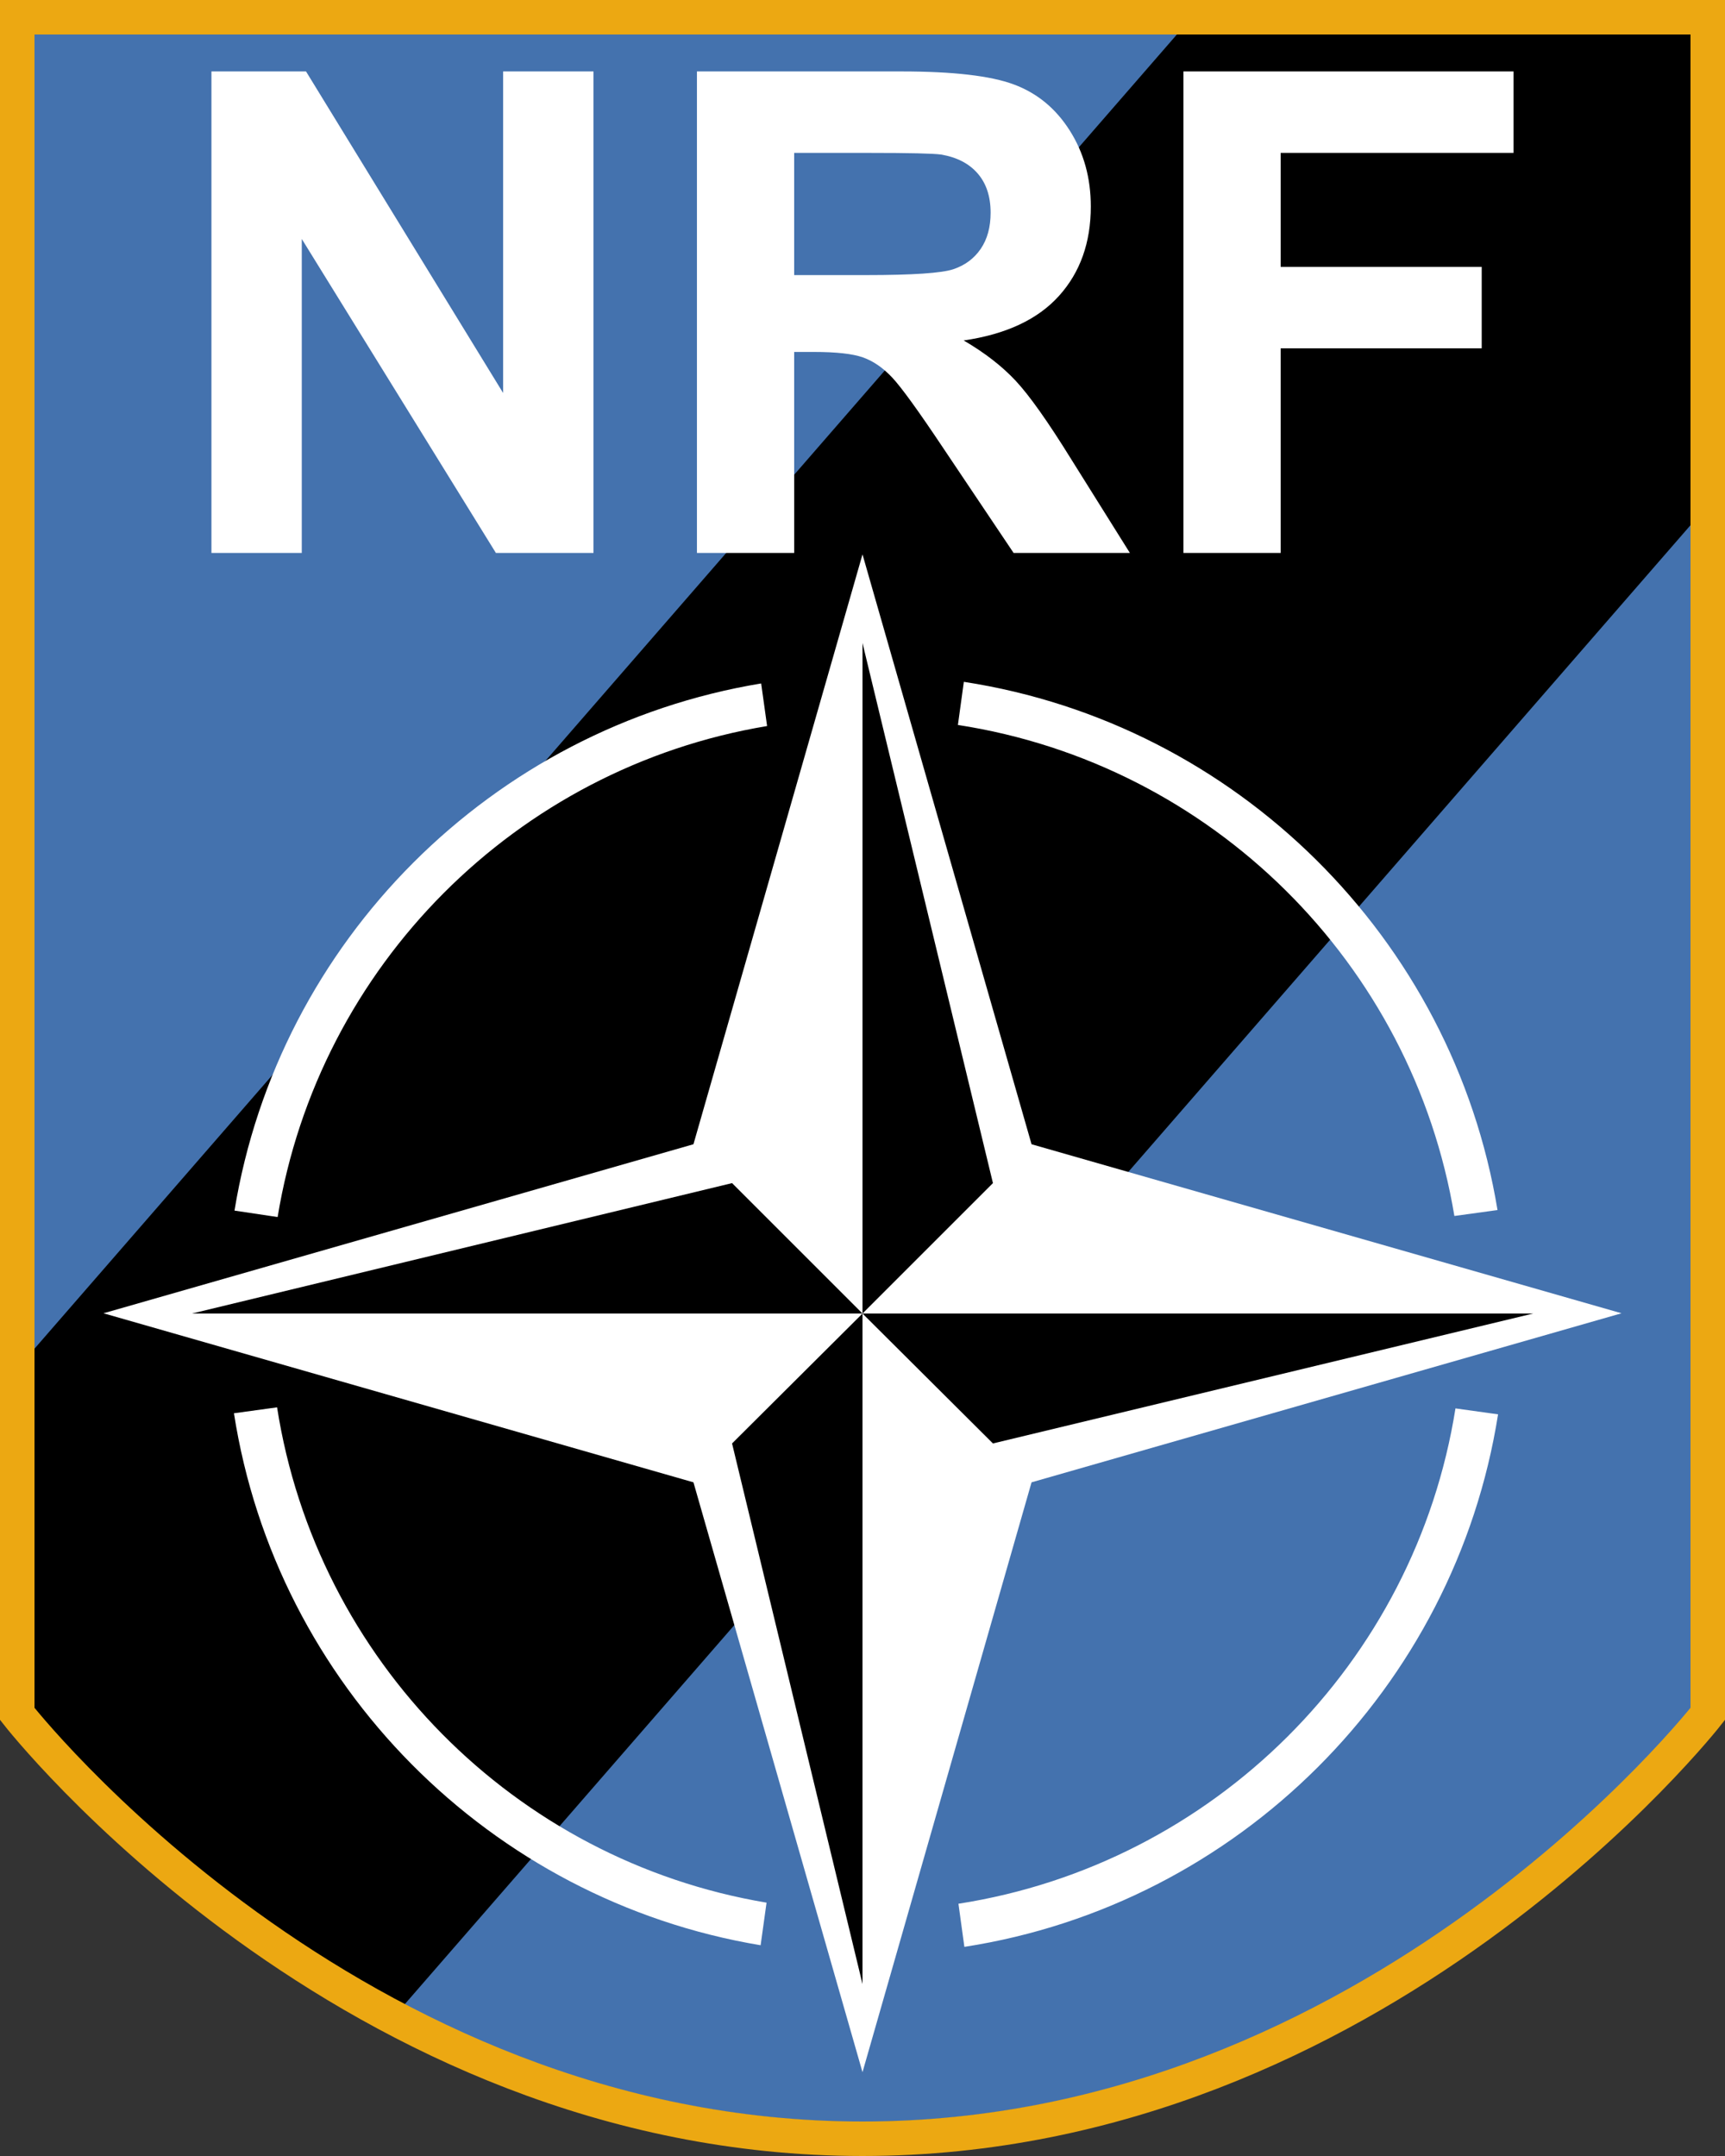 <?xml version="1.0" encoding="UTF-8" standalone="no"?>
<!-- Created with Inkscape (http://www.inkscape.org/) -->
<svg

   xmlns="http://www.w3.org/2000/svg"
   version="1.0"
   width="100"
   height="125"
  ><rect width="100%" height="100%" fill="#333333" stroke="none"/>  <path
     d="M 98.072,2 L 98.072,98.983 C 98.072,98.983 79.233,123.016 50,123.016 C 20.767,123.016 1.928,98.983 1.928,98.983 L 1.928,2 L 98.072,2 z "
     fill="#4472ae"
  />
  <path
     d="M 69.094,1 L 1,79.344 L 1,98.969 C 1,98.969 9.166,109.367 23.094,116.625 L 99.125,29.156 L 99.125,1 L 69.094,1 z "
     fill="#000"  />
  <path
     d="M 99,1 L 99,99.367 C 99,99.367 79.797,124 50,124 C 20.203,124 1,99.367 1,99.367 L 1,1 L 99,1 z "
     style="fill:none;stroke:#eca812;stroke-width:2"
 />
  <path
     d="M 12.257,32.059 L 12.257,4.142 L 17.741,4.142 L 29.167,22.785 L 29.167,4.142 L 34.404,4.142 L 34.404,32.059 L 28.748,32.059 L 17.494,13.854 L 17.494,32.059 L 12.257,32.059 z M 40.402,32.059 L 40.402,4.142 L 52.266,4.142 C 55.249,4.142 57.417,4.393 58.769,4.895 C 60.121,5.396 61.204,6.288 62.016,7.57 C 62.829,8.852 63.235,10.319 63.235,11.969 C 63.235,14.064 62.619,15.794 61.388,17.158 C 60.156,18.523 58.315,19.383 55.865,19.739 C 57.084,20.45 58.09,21.23 58.884,22.081 C 59.677,22.931 60.747,24.442 62.092,26.613 L 65.501,32.059 L 58.76,32.059 L 54.685,25.985 C 53.237,23.814 52.247,22.446 51.714,21.881 C 51.181,21.316 50.616,20.929 50.019,20.719 C 49.422,20.51 48.477,20.405 47.182,20.405 L 46.039,20.405 L 46.039,32.059 L 40.402,32.059 z M 46.039,15.949 L 50.209,15.949 C 52.914,15.949 54.602,15.835 55.275,15.606 C 55.948,15.378 56.475,14.984 56.855,14.426 C 57.236,13.867 57.427,13.169 57.427,12.331 C 57.427,11.391 57.176,10.633 56.675,10.055 C 56.173,9.478 55.465,9.113 54.551,8.96 C 54.094,8.897 52.723,8.865 50.438,8.865 L 46.039,8.865 L 46.039,15.949 z M 68.605,32.059 L 68.605,4.142 L 87.743,4.142 L 87.743,8.865 L 74.242,8.865 L 74.242,15.473 L 85.896,15.473 L 85.896,20.196 L 74.242,20.196 L 74.242,32.059 L 68.605,32.059 z "
     fill="#fff" />
  <path
     d="M 55.875,39.531 L 55.531,42.031 C 70.247,44.303 81.878,55.841 84.312,70.5 L 86.812,70.156 C 84.22,54.409 71.679,41.962 55.875,39.531 z M 44.125,39.625 C 28.507,42.207 16.148,54.561 13.594,70.188 L 16.094,70.562 C 18.478,56.007 29.927,44.516 44.469,42.094 L 44.125,39.625 z M 16.062,81.594 L 13.562,81.938 C 16.015,97.688 28.4,110.168 44.094,112.781 L 44.438,110.312 C 29.83,107.86 18.356,96.258 16.062,81.594 z M 84.375,81.656 C 82.033,96.426 70.345,108.072 55.562,110.375 L 55.906,112.875 C 71.777,110.416 84.343,97.858 86.844,82 L 84.375,81.656 z "
     fill="#fff" />
  <path
     d="M 94,76.141 L 59.8,85.942 L 50,120.141 L 40.2,85.942 L 6,76.141 L 40.2,66.341 L 50,32.141 L 59.8,66.341 L 94,76.141 z "
     fill="#fff" />
  <path
     d="M 50,37.281 L 50,76.156 L 57.562,68.594 L 50,37.281 z M 50,76.156 L 57.562,83.688 L 88.875,76.156 L 50,76.156 z M 50,76.156 L 42.438,83.688 L 50,115.031 L 50,76.156 z M 50,76.156 L 42.438,68.594 L 11.125,76.156 L 50,76.156 z "
     fill="#000" />
</svg>
